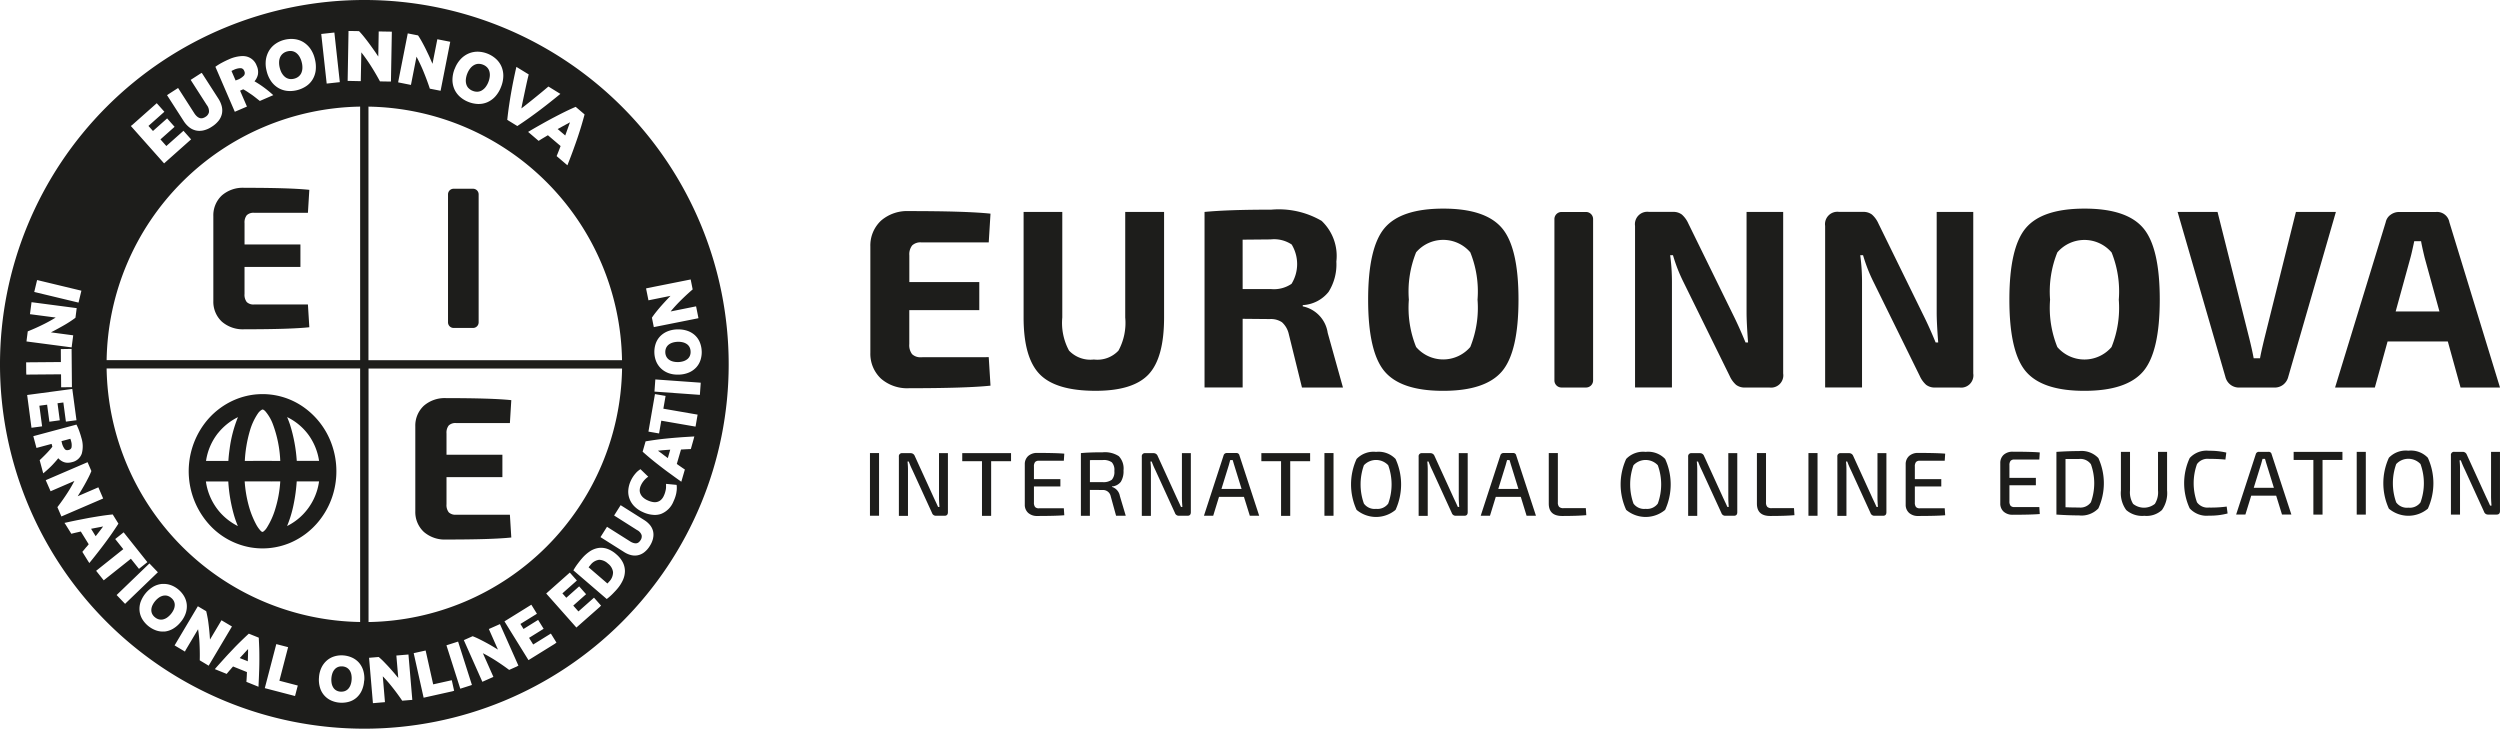 <svg id="Capa_1_copia_2" data-name="Capa 1 copia 2" xmlns="http://www.w3.org/2000/svg" width="178.405" height="52" viewBox="0 0 178.405 52">
  <g id="Grupo_3797" data-name="Grupo 3797">
    <g id="Grupo_3793" data-name="Grupo 3793">
      <g id="Grupo_3792" data-name="Grupo 3792">
        <path id="Trazado_16701" data-name="Trazado 16701" d="M91.83,27.763a1.2,1.2,0,0,0,.484-.314.3.3,0,0,0,.014-.32.284.284,0,0,0-.239-.2l-.049,0a1.2,1.2,0,0,0-.457.119c-.049.022-.09.042-.128.061l-.036.018.295.683.114-.049Z" transform="translate(-74.9 -22.064)" fill="#1d1d1b"/>
        <path id="Trazado_16702" data-name="Trazado 16702" d="M24.52,174.015a.226.226,0,0,0,.17.069.415.415,0,0,0,.108-.016.252.252,0,0,0,.2-.183,1,1,0,0,0-.038-.464c-.013-.047-.025-.087-.038-.123l-.009-.027-.636.17.027.1a1.113,1.113,0,0,0,.215.473Z" transform="translate(-19.892 -141.959)" fill="#1d1d1b"/>
        <path id="Trazado_16703" data-name="Trazado 16703" d="M132.145,263.428a.615.615,0,0,0-.211-.192.754.754,0,0,0-.3-.085l-.063,0a.669.669,0,0,0-.246.043.625.625,0,0,0-.235.163.812.812,0,0,0-.163.273,1.444,1.444,0,0,0-.054.757.857.857,0,0,0,.123.293.609.609,0,0,0,.21.192.71.71,0,0,0,.3.083l.063,0a.682.682,0,0,0,.246-.043.623.623,0,0,0,.237-.159.839.839,0,0,0,.163-.271,1.282,1.282,0,0,0,.078-.376,1.335,1.335,0,0,0-.023-.387.851.851,0,0,0-.123-.295Z" transform="translate(-107.201 -215.597)" fill="#1d1d1b"/>
        <path id="Trazado_16704" data-name="Trazado 16704" d="M94.858,256.769c-.061.065-.123.132-.188.2l.575.233q.005-.144.011-.276c.005-.128.007-.246.009-.352l0-.246c-.051.052-.1.114-.166.179S94.948,256.675,94.858,256.769Z" transform="translate(-77.563 -210.01)" fill="#1d1d1b"/>
        <path id="Trazado_16705" data-name="Trazado 16705" d="M36.808,207.916l.013-.016c-.072.013-.152.029-.24.047l-.351.067-.269.052.327.528c.06-.074.117-.146.172-.217.08-.1.152-.193.215-.28l.134-.181Z" transform="translate(-29.462 -170.331)" fill="#1d1d1b"/>
        <path id="Trazado_16706" data-name="Trazado 16706" d="M260.074,177.655l-.244.023.2.148c.087.065.181.136.284.215.07.054.145.108.22.164l.172-.6c-.1.005-.186.011-.276.018-.128.009-.246.018-.352.029Z" transform="translate(-212.877 -145.515)" fill="#1d1d1b"/>
        <path id="Trazado_16707" data-name="Trazado 16707" d="M184.167,26.948a.776.776,0,0,0,.293.19.8.8,0,0,0,.3.061h.04a.674.674,0,0,0,.305-.09.962.962,0,0,0,.264-.233,1.436,1.436,0,0,0,.208-.372,1.456,1.456,0,0,0,.1-.416.927.927,0,0,0-.033-.352.674.674,0,0,0-.161-.275.79.79,0,0,0-.291-.19.827.827,0,0,0-.295-.061.44.44,0,0,0-.049,0,.7.7,0,0,0-.305.094.919.919,0,0,0-.266.235,1.424,1.424,0,0,0-.208.37,1.445,1.445,0,0,0-.1.414.922.922,0,0,0,.033.351.69.69,0,0,0,.159.275Z" transform="translate(-150.724 -20.654)" fill="#1d1d1b"/>
        <path id="Trazado_16708" data-name="Trazado 16708" d="M220.852,48.945c.049-.132.094-.255.132-.367l.1-.278-.258.141-.345.188-.276.152.54.461C220.78,49.138,220.816,49.041,220.852,48.945Z" transform="translate(-180.409 -39.572)" fill="#1d1d1b"/>
        <path id="Trazado_16709" data-name="Trazado 16709" d="M61.171,235.334a.7.7,0,0,0-.276-.146.636.636,0,0,0-.154-.018.654.654,0,0,0-.132.014.858.858,0,0,0-.293.126,1.433,1.433,0,0,0-.486.584.83.83,0,0,0-.07.309.618.618,0,0,0,.06.278.7.7,0,0,0,.2.244.727.727,0,0,0,.275.146.613.613,0,0,0,.286.009.865.865,0,0,0,.291-.125,1.441,1.441,0,0,0,.49-.589.838.838,0,0,0,.07-.311.618.618,0,0,0-.06-.278.722.722,0,0,0-.2-.242Z" transform="translate(-48.961 -192.674)" fill="#1d1d1b"/>
        <path id="Trazado_16710" data-name="Trazado 16710" d="M264.3,135.15a.858.858,0,0,0-.287-.132,1.219,1.219,0,0,0-.314-.038h-.069a1.353,1.353,0,0,0-.381.067.845.845,0,0,0-.278.155.622.622,0,0,0-.166.231.733.733,0,0,0-.051.307.724.724,0,0,0,.076.3.633.633,0,0,0,.188.215.833.833,0,0,0,.289.132,1.239,1.239,0,0,0,.314.038h.067a1.341,1.341,0,0,0,.379-.067.854.854,0,0,0,.276-.155.6.6,0,0,0,.166-.23.7.7,0,0,0,.049-.309.75.75,0,0,0-.074-.3A.612.612,0,0,0,264.3,135.15Z" transform="translate(-215.276 -110.588)" fill="#1d1d1b"/>
        <path id="Trazado_16711" data-name="Trazado 16711" d="M44.385,7.615a26,26,0,0,0-36.77,36.77,26,26,0,0,0,36.77-36.77Zm5.69,17.433a1.819,1.819,0,0,1-.081.629,1.422,1.422,0,0,1-.3.531,1.521,1.521,0,0,1-.517.37,1.951,1.951,0,0,1-.721.155l-.1,0a1.818,1.818,0,0,1-.631-.1,1.562,1.562,0,0,1-.548-.332,1.5,1.5,0,0,1-.347-.5,1.766,1.766,0,0,1-.132-.609,1.819,1.819,0,0,1,.081-.629,1.441,1.441,0,0,1,.3-.531,1.547,1.547,0,0,1,.519-.37,1.951,1.951,0,0,1,.721-.155l.107,0a1.921,1.921,0,0,1,.623.1,1.514,1.514,0,0,1,.546.32,1.41,1.41,0,0,1,.345.5,1.844,1.844,0,0,1,.134.631ZM46.19,20.561l3.009-.6.089-.018.018.089.114.569.011.052-.04.034c-.3.258-.6.539-.889.829-.226.229-.443.466-.643.71l1.726-.347.089-.018.018.089.134.669.018.089-.089.018-3.009.6-.089.018-.018-.089-.11-.551-.007-.036.022-.031c.078-.117.177-.249.293-.394s.242-.295.376-.446.275-.305.421-.459c.072-.076.145-.152.215-.224l-1.485.3-.089.018-.018-.089-.136-.672-.018-.089.089-.018Zm-1.8,5.143H26.294V7.609A18.393,18.393,0,0,1,44.388,25.7ZM41.029,7.646l.052-.022.043.036.549.468.043.038-.014.056c-.069.253-.141.51-.217.763s-.163.524-.257.806-.2.576-.311.885-.242.652-.379,1l-.045.119-.1-.083-.62-.529-.051-.043.025-.061c.047-.114.094-.229.141-.352l.085-.22.033-.085L39.1,9.651l-.076.045-.208.123c-.112.067-.22.132-.323.2l-.056.034-.051-.043-.6-.513-.1-.083.11-.065c.334-.2.649-.376.932-.535s.558-.309.824-.448.515-.267.754-.385.484-.231.723-.334Zm-4.823.844c.033-.309.074-.634.123-.965s.1-.651.157-.97.114-.62.172-.9.114-.54.164-.759l.029-.123.107.065.716.439.056.034-.016.063c-.049.2-.1.416-.15.647s-.1.464-.15.7l-.141.67c-.025.123-.047.239-.065.345.087-.065.179-.137.278-.215.172-.136.351-.278.535-.426s.37-.3.553-.45.354-.295.511-.428l.051-.043.056.034.69.425.108.067-.1.081q-.266.217-.607.488c-.22.177-.466.367-.726.564s-.524.39-.793.582-.54.376-.8.548l-.047.031-.049-.031-.618-.379L36.2,8.546,36.2,8.49ZM32.455,4.9a2.068,2.068,0,0,1,.426-.688,1.693,1.693,0,0,1,.576-.4,1.614,1.614,0,0,1,.62-.123h.04a2.005,2.005,0,0,1,1.261.5,1.584,1.584,0,0,1,.4.542,1.663,1.663,0,0,1,.139.685,2.156,2.156,0,0,1-.164.791,2.166,2.166,0,0,1-.419.69,1.671,1.671,0,0,1-.562.4,1.541,1.541,0,0,1-.609.123h-.049a2.035,2.035,0,0,1-.692-.148,1.991,1.991,0,0,1-.593-.361,1.606,1.606,0,0,1-.4-.539,1.678,1.678,0,0,1-.141-.683,2.156,2.156,0,0,1,.164-.791Zm-4.028.889.654-3.318.018-.089.089.018.607.119.036.007.022.031c.085.126.179.282.278.464s.2.37.295.571.2.408.289.622c.051.116.1.229.148.34l.329-1.668L31.21,2.8l.089.018.743.146.089.018-.018.089-.654,3.318-.018.089-.089-.018-.627-.123-.052-.011-.016-.051c-.137-.417-.3-.84-.47-1.254-.141-.336-.3-.663-.464-.978l-.379,1.928-.018.089-.089-.018L28.5,5.895l-.089-.018.018-.089ZM23.015,2.414l.757-.083.09-.009.009.09.369,3.361.009.09-.09.009-.757.083-.09.009-.009-.09-.369-3.361-.009-.09Zm-4.039,1.84a1.745,1.745,0,0,1,.239-.66,1.6,1.6,0,0,1,.468-.481,1.946,1.946,0,0,1,.625-.275,2.041,2.041,0,0,1,.484-.06A2,2,0,0,1,21,2.79,1.586,1.586,0,0,1,21.638,3a1.72,1.72,0,0,1,.51.477,2.108,2.108,0,0,1,.323.741,2.2,2.2,0,0,1,.058.806,1.627,1.627,0,0,1-.226.654,1.529,1.529,0,0,1-.466.479,2.076,2.076,0,0,1-.649.28,2.041,2.041,0,0,1-.484.06,2,2,0,0,1-.208-.011,1.594,1.594,0,0,1-.636-.21,1.668,1.668,0,0,1-.51-.475,2.141,2.141,0,0,1-.323-.741,2.061,2.061,0,0,1-.051-.81Zm-3.549.47a4.157,4.157,0,0,1,.455-.273c.159-.083.305-.154.436-.21A2.544,2.544,0,0,1,17.3,4a1.332,1.332,0,0,1,.244.022,1.027,1.027,0,0,1,.772.665,1.049,1.049,0,0,1,.085.652,1.135,1.135,0,0,1-.239.463q.1.057.217.13c.112.07.228.146.343.228s.231.168.347.26.228.186.327.275l.107.094-.13.056-.781.338-.049.022-.042-.033L18.2,6.935c-.1-.078-.2-.154-.307-.224s-.2-.137-.3-.2-.163-.1-.239-.139l-.222.1.454,1.05.036.083-.083.036-.7.3-.083.036-.036-.083L15.4,4.834l-.029-.069.061-.042ZM11.993,6.74l.64-.412.076-.049.049.076,1.1,1.715a1.065,1.065,0,0,0,.21.248.543.543,0,0,0,.2.11.367.367,0,0,0,.1.014.4.4,0,0,0,.09-.011.647.647,0,0,0,.206-.092.523.523,0,0,0,.248-.331.721.721,0,0,0-.155-.513l-1.1-1.715L13.607,5.7l.076-.049.64-.412L14.4,5.2l.049.076L15.584,7.04a1.834,1.834,0,0,1,.237.531,1.2,1.2,0,0,1,.018.537,1.238,1.238,0,0,1-.233.5,1.928,1.928,0,0,1-.5.441,1.783,1.783,0,0,1-.6.26,1.327,1.327,0,0,1-.275.029,1.154,1.154,0,0,1-.275-.033,1.179,1.179,0,0,1-.473-.24,1.8,1.8,0,0,1-.381-.435L11.968,6.865l-.049-.076L12,6.74Zm-2.582,2.2,1.708-1.516.067-.06.06.067.425.477.06.067-.067.06-1.07.951.322.361.943-.838.067-.06.06.067.414.466.06.067-.067.06-.943.838.421.473,1.155-1.026.067-.06.06.067.425.477.06.067-.067.06L11.777,11.6l-.067.06-.06-.067L9.4,9.061l-.06-.067.067-.06ZM25.7,7.608V25.7H7.609A18.393,18.393,0,0,1,25.7,7.608Zm0,18.685V44.387A18.393,18.393,0,0,1,7.608,26.293H25.7ZM2.465,20.745l.161-.672.022-.089.089.022,2.983.717.089.022-.022.089-.161.672-.022.089-.089-.022-2.983-.717-.089-.022.022-.089ZM1.9,24.274l.074-.575.007-.052.049-.02c.369-.148.741-.316,1.108-.5.287-.143.569-.3.837-.466l-1.746-.228-.09-.011.011-.09.089-.676.011-.09.09.011,3.043.4.09.011-.011.09-.072.558-.005.038-.029.023c-.11.085-.248.179-.4.278s-.322.2-.5.3-.36.2-.546.3l-.276.143,1.5.2.09.011-.011.09-.089.681-.011.09-.09-.011-3.043-.4-.09-.011.011-.09Zm-.029,2.362-.005-.69v-.09h.09l2.389-.02L4.341,25v-.09h.09L5.02,24.9h.09V25l.022,2.541v.09h-.09l-.589.005h-.09v-.09l-.007-.835-2.389.02h-.09v-.09Zm.376,3.887-.013-.09L1.95,28.279l-.013-.09.09-.013,3.041-.407.09-.013.013.09L5.446,29.9l.013.09L5.369,30l-.575.076-.09.013L4.691,30l-.17-1.279-.417.056.15,1.126.013.09-.09.013-.562.076-.09.013-.013-.09-.15-1.126-.553.074.184,1.381.013.09-.09.013-.575.076-.09.013Zm.835,3.247-.038-.137-.2-.746-.014-.051L2.87,32.8l.013-.011q.119-.114.239-.233c.085-.083.166-.166.242-.246s.15-.164.219-.242.108-.13.154-.192l-.054-.2-.994.267-.087.023-.023-.087L2.4,31.213l-.023-.087.087-.023,2.92-.784.072-.02.033.067a3.889,3.889,0,0,1,.184.445c.054.155.1.3.13.419a1.991,1.991,0,0,1,.034,1.138.941.941,0,0,1-.7.611,1.171,1.171,0,0,1-.3.043.793.793,0,0,1-.3-.054,1.013,1.013,0,0,1-.379-.269c-.042.054-.089.112-.139.17-.08.092-.163.186-.249.278s-.181.186-.278.276-.193.177-.289.258l-.108.092Zm1.3,3.086-.036-.083-.229-.533-.022-.049.033-.042c.242-.316.477-.651.7-1,.175-.271.336-.549.482-.828l-1.617.7-.083.036-.036-.083L3.3,34.35l-.036-.083.083-.036,2.819-1.213.083-.036.036.083.222.517.014.034-.014.034c-.052.13-.121.28-.206.446s-.177.34-.276.515-.208.36-.316.537c-.054.089-.11.177-.164.264l1.391-.6.083-.036.036.083.271.631.036.083-.083.036L4.462,36.822l-.083.036Zm1.99,3.318L6.3,40.066l-.39-.629-.034-.056.043-.051c.072-.085.145-.173.219-.266L6.2,39l.13-.161-.564-.909-.2.047-.08.018c-.116.025-.226.052-.334.08l-.063.016-.034-.056-.378-.609L4.6,37.316l.125-.027c.343-.076.665-.145.954-.2s.582-.116.837-.159.513-.087.757-.123.482-.067.717-.09l.056-.005.029.049.345.557.031.049-.031.049c-.128.2-.264.4-.4.6s-.289.412-.446.625-.336.45-.515.679-.39.5-.607.764l-.08.1Zm1.1,1.184-.07.056-.056-.07-.43-.54-.056-.07.07-.056,1.868-1.489-.52-.652-.056-.07.07-.056.461-.367.07-.056.056.07,1.583,1.988.056.07-.07.056-.461.367-.07.056-.056-.07-.52-.652L7.469,41.36Zm1.455,1.735-.063-.065-.479-.5-.063-.065.065-.063,2.21-2.129.065-.063.063.065.479.5.063.065L11.2,40.9,8.988,43.03Zm2.8,1.971c-.04,0-.081.005-.121.005a1.42,1.42,0,0,1-.484-.087,1.911,1.911,0,0,1-.969-.8,1.46,1.46,0,0,1-.193-.58,1.513,1.513,0,0,1,.07-.632,2.125,2.125,0,0,1,.932-1.117,1.564,1.564,0,0,1,.613-.184c.038,0,.078,0,.116,0a1.48,1.48,0,0,1,.492.085,1.755,1.755,0,0,1,.54.309,1.822,1.822,0,0,1,.412.481,1.466,1.466,0,0,1,.192.582,1.541,1.541,0,0,1-.072.632,1.949,1.949,0,0,1-.367.64,2.009,2.009,0,0,1-.558.481,1.54,1.54,0,0,1-.6.192ZM14.877,47.5,14.8,47.45l-.5-.3-.045-.027v-.052c.011-.4,0-.808-.02-1.216-.018-.322-.051-.642-.1-.952l-.9,1.514L13.2,46.5l-.078-.047-.585-.349-.078-.047.047-.078,1.567-2.638.047-.078.078.047.484.287.033.02.009.036c.034.136.067.3.1.481s.056.376.08.578.043.412.06.62q.011.157.022.309l.773-1.3.047-.078.078.047.591.351.078.047-.047.078-1.567,2.638-.047.078Zm3.614.408c-.009.3-.022.625-.04.974l-.005.126-.117-.047-.685-.278-.061-.025.005-.065c.009-.11.016-.226.022-.343l.005-.126.007-.164-.992-.4-.065.074-.126.146q-.117.133-.222.26l-.042.051-.061-.025-.665-.269-.117-.047.085-.1c.229-.26.448-.5.651-.726s.4-.428.582-.622.365-.376.539-.546.351-.338.526-.5l.042-.038.052.022.607.246.052.022,0,.058c.013.235.023.477.031.719s.009.5.009.768-.005.551-.016.851Zm2.736,1.1-.15.575-.023.087-.087-.023-1.984-.517-.087-.023.023-.087.775-2.969.023-.087.087.023.669.173.087.023-.023.087-.6,2.308,1.227.32.087.023-.023.087Zm4.758-.434a1.974,1.974,0,0,1-.175.716,1.5,1.5,0,0,1-.379.506,1.413,1.413,0,0,1-.54.286,1.858,1.858,0,0,1-.493.067,1.321,1.321,0,0,1-.146-.005,1.817,1.817,0,0,1-.614-.152,1.446,1.446,0,0,1-.8-.914,1.943,1.943,0,0,1-.074-.734,1.9,1.9,0,0,1,.183-.716,1.572,1.572,0,0,1,.392-.506,1.473,1.473,0,0,1,.54-.287,1.742,1.742,0,0,1,.484-.069,1.1,1.1,0,0,1,.134.005,1.827,1.827,0,0,1,.614.152,1.473,1.473,0,0,1,.5.361,1.546,1.546,0,0,1,.309.557,1.943,1.943,0,0,1,.074.734Zm-.2-44.846L25.747,5.7v.09h-.092L24.9,5.774h-.09V5.681l.06-3.381V2.21h.092l.62.011h.038l.025.027c.107.11.226.248.354.408s.26.332.39.51.266.37.4.56l.206.309.029-1.7v-.09h.092l.755.013h.09v.092L27.9,5.73v.09h-.092l-.64-.011h-.052l-.025-.047c-.21-.387-.439-.775-.683-1.153-.2-.305-.408-.6-.629-.88ZM26.3,26.3H44.392A18.393,18.393,0,0,1,26.3,44.39Zm3.029,23.651L28.748,50,28.7,50l-.029-.043c-.224-.329-.468-.658-.723-.976q-.3-.377-.632-.719l.148,1.755.007.09-.09.007-.679.058-.09.007-.007-.09-.26-3.058-.007-.09.09-.007.56-.047.038,0,.029.023c.107.09.228.2.358.336s.266.275.4.425.273.307.408.47c.069.083.136.163.2.239l-.128-1.511-.007-.09.09-.007.683-.058.09-.007.007.09.26,3.058.007.09-.09.007Zm2.991-.627-2,.446-.089.02-.02-.089L29.542,46.7l-.02-.089.089-.02.674-.15.089-.02.02.089.519,2.327,1.238-.276.089-.02.02.089.128.578.02.089-.089.02Zm1.27-.414-.658.21-.087.027-.027-.087-.932-2.924-.027-.087.087-.027.658-.21.087-.027.027.087.932,2.922.027.087-.087.027Zm3.323-1.361-.529.235-.049.022-.042-.031c-.32-.239-.656-.468-1-.687-.275-.172-.553-.331-.833-.473l.714,1.608.036.083-.083.036-.623.276-.083.036-.036-.083-1.245-2.8L33.1,45.68l.083-.036.513-.228.034-.014.034.013c.132.051.282.117.448.2s.338.172.517.269.36.2.54.311l.266.161-.614-1.386-.036-.083.083-.036.627-.278.083-.036.036.083,1.245,2.8.036.083-.083.036Zm2.727-1.635-1.849,1.146-.078.047-.047-.076-1.616-2.608L36,44.341l.078-.047L37.841,43.2l.076-.047.047.076.305.493.047.078-.078.047-1.1.679.222.358.965-.6.076-.047.047.076.3.482.047.076-.076.047-.965.6.295.475,1.184-.734.078-.047.047.076.305.493.047.078-.078.047Zm3.191-2.629L41.2,44.723l-.067.06-.06-.067-2.035-2.295-.06-.067.067-.06,1.55-1.375.067-.06.06.067.385.434.06.067-.067.06-.967.857.28.314.849-.754.067-.06.06.067.376.425.06.067-.067.06-.849.754.37.417,1.043-.923.067-.06.06.067.385.434.06.067-.067.06ZM44.45,41.4a2.642,2.642,0,0,1-.419.643c-.083.1-.183.2-.3.323a3.627,3.627,0,0,1-.376.336l-.058.045-.056-.049-2.266-1.948-.058-.049.038-.065a4.281,4.281,0,0,1,.286-.426c.108-.143.2-.258.282-.352a2.811,2.811,0,0,1,.551-.5,1.536,1.536,0,0,1,.605-.249,1.219,1.219,0,0,1,.215-.018,1.371,1.371,0,0,1,.428.07,1.951,1.951,0,0,1,.652.389,1.908,1.908,0,0,1,.468.575,1.409,1.409,0,0,1,.154.629,1.594,1.594,0,0,1-.148.649Zm2.156-2.987a1.72,1.72,0,0,1-.24.557,1.656,1.656,0,0,1-.4.448,1.109,1.109,0,0,1-.457.208,1.121,1.121,0,0,1-.206.02,1.157,1.157,0,0,1-.28-.036,1.638,1.638,0,0,1-.482-.213l-1.614-1.019-.076-.049.049-.076.369-.584.049-.076.076.049,1.565.988a.938.938,0,0,0,.264.123.6.6,0,0,0,.143.02.223.223,0,0,0,.061-.005.315.315,0,0,0,.152-.069.605.605,0,0,0,.132-.152.463.463,0,0,0,.076-.361.644.644,0,0,0-.322-.358L43.9,36.835l-.076-.049.049-.076.369-.584.049-.076.076.049,1.614,1.019a1.72,1.72,0,0,1,.4.347,1.129,1.129,0,0,1,.222.437,1.1,1.1,0,0,1,0,.508Zm1.664-3.265a2.468,2.468,0,0,1-.2.613,1.581,1.581,0,0,1-.9.914,1.381,1.381,0,0,1-.45.072,2.1,2.1,0,0,1-.855-.208,1.926,1.926,0,0,1-.6-.41,1.516,1.516,0,0,1-.343-.539,1.451,1.451,0,0,1-.085-.618,1.929,1.929,0,0,1,.168-.643A2.1,2.1,0,0,1,45.187,34a2.383,2.383,0,0,1,.183-.235,1.453,1.453,0,0,1,.163-.159c.047-.038.085-.067.112-.085l.06-.04.052.051.426.412.076.072-.083.063a1.53,1.53,0,0,0-.239.235,1.5,1.5,0,0,0-.211.345.857.857,0,0,0-.072.276.605.605,0,0,0,.038.276.785.785,0,0,0,.177.266,1.2,1.2,0,0,0,.356.233,1.438,1.438,0,0,0,.358.114.876.876,0,0,0,.15.014.691.691,0,0,0,.163-.02.644.644,0,0,0,.266-.141.874.874,0,0,0,.215-.309,1.55,1.55,0,0,0,.09-.24,1.942,1.942,0,0,0,.047-.2,1.079,1.079,0,0,0,.016-.159v-.239l.1.009.582.056.072.007.009.072a1.669,1.669,0,0,1-.025.466Zm1.247-3.873-.2.71-.018.063h-.067c-.112.005-.226.009-.343.016l-.291.016-.3,1.028.15.107.089.061c.1.069.192.134.282.193l.054.036-.018.063-.2.688-.036.123-.1-.074c-.286-.2-.553-.4-.791-.571s-.473-.354-.679-.513-.416-.327-.6-.479-.37-.313-.548-.472l-.042-.038.016-.054.181-.629.016-.054.056-.009c.231-.038.472-.074.712-.107s.5-.063.763-.089.551-.051.848-.074.629-.043.974-.063l.126-.007-.036.123Zm.251-1.6-.117.681-.016.089-.089-.016-2.355-.408-.143.822-.016.089-.089-.016-.58-.1-.089-.016.016-.089.434-2.5.016-.089.089.016.58.1.089.016-.016.089-.143.822,2.355.408.089.016-.016.089ZM50,27.4l-.049.688-.007.09-.09-.007-3.061-.219-.09-.007.007-.09.049-.688.007-.09.09.007,3.059.219.09.007L50,27.4Z" fill="#1d1d1b"/>
        <path id="Trazado_16712" data-name="Trazado 16712" d="M233.828,221.345a.961.961,0,0,0-.611-.275h-.034a.928.928,0,0,0-.618.381c-.031.036-.061.072-.092.11l-.033.043,1.344,1.157a.159.159,0,0,1,.018-.018c.029-.031.061-.069.1-.112a.943.943,0,0,0,.282-.685.911.911,0,0,0-.352-.6Z" transform="translate(-190.437 -181.121)" fill="#1d1d1b"/>
        <path id="Trazado_16713" data-name="Trazado 16713" d="M110.432,21.724a.958.958,0,0,0,.229.267.684.684,0,0,0,.287.132.676.676,0,0,0,.136.013.881.881,0,0,0,.211-.027.818.818,0,0,0,.314-.148.694.694,0,0,0,.2-.249.94.94,0,0,0,.081-.343,1.431,1.431,0,0,0-.045-.425,1.451,1.451,0,0,0-.157-.4.942.942,0,0,0-.229-.269.681.681,0,0,0-.289-.132.712.712,0,0,0-.139-.013.842.842,0,0,0-.208.027.784.784,0,0,0-.314.15.727.727,0,0,0-.2.253.905.905,0,0,0-.08.345,1.4,1.4,0,0,0,.045.421,1.533,1.533,0,0,0,.155.4Z" transform="translate(-90.311 -16.492)" fill="#1d1d1b"/>
      </g>
      <path id="Trazado_16714" data-name="Trazado 16714" d="M79.38,155.654a5.085,5.085,0,0,1,3.415.97,5.472,5.472,0,0,1,1.878,2.458,5.736,5.736,0,0,1,.266,3.218,5.579,5.579,0,0,1-1.122,2.387,5.309,5.309,0,0,1-2.073,1.569,5.079,5.079,0,0,1-2.853.313,5.194,5.194,0,0,1-2.729-1.433,5.68,5.68,0,0,1-.542-7.36,5.32,5.32,0,0,1,2.2-1.74,5.084,5.084,0,0,1,1.561-.383Zm.052,1.4a4.348,4.348,0,0,0-.553,1.214,9.3,9.3,0,0,0-.358,2.138q1.266-.005,2.53,0a8.447,8.447,0,0,0-.529-2.627,3.055,3.055,0,0,0-.542-.923c-.06-.056-.128-.125-.213-.119A.855.855,0,0,0,79.432,157.058Zm-2.821,1.363a4.167,4.167,0,0,0-.857,1.988c.531,0,1.063,0,1.594,0,.018-.284.047-.567.089-.849a9.1,9.1,0,0,1,.595-2.275A4.2,4.2,0,0,0,76.611,158.42Zm4.933-1.133c.076.179.146.361.208.548a11.093,11.093,0,0,1,.477,2.571c.531,0,1.061,0,1.592,0a4.23,4.23,0,0,0-.741-1.838,4.128,4.128,0,0,0-1.534-1.285Zm-5.8,4.583a4.22,4.22,0,0,0,1.061,2.27,4.274,4.274,0,0,0,1.22.918,7.789,7.789,0,0,1-.273-.77,11.231,11.231,0,0,1-.41-2.412c-.533,0-1.066,0-1.6,0Zm2.768,0a8.773,8.773,0,0,0,.275,1.679,6.352,6.352,0,0,0,.558,1.417,2.2,2.2,0,0,0,.313.436c.047.042.114.1.175.056a.977.977,0,0,0,.257-.28,5.4,5.4,0,0,0,.6-1.326,8.371,8.371,0,0,0,.361-1.982c-.848.005-1.693,0-2.541,0Zm3.713,0a11.774,11.774,0,0,1-.219,1.63,8.241,8.241,0,0,1-.468,1.554,4.129,4.129,0,0,0,1.133-.826,4.213,4.213,0,0,0,1.149-2.36c-.533,0-1.064,0-1.6,0Z" transform="translate(-61.051 -127.513)" fill="#1d1d1b"/>
      <path id="Trazado_16715" data-name="Trazado 16715" d="M178.707,84.465h-1.386a.4.4,0,0,1-.4-.4V74.931a.4.4,0,0,1,.4-.4h1.386a.4.4,0,0,1,.4.4v9.133A.4.4,0,0,1,178.707,84.465Z" transform="translate(-144.95 -61.062)" fill="#1d1d1b"/>
      <path id="Trazado_16716" data-name="Trazado 16716" d="M170.8,165.542l.1,1.625q-1.363.146-4.641.145a2.273,2.273,0,0,1-1.6-.544,1.94,1.94,0,0,1-.609-1.471v-6.061a1.937,1.937,0,0,1,.609-1.471,2.27,2.27,0,0,1,1.6-.544q3.277,0,4.641.145L170.8,159h-3.842a.681.681,0,0,0-.522.173.82.82,0,0,0-.159.566v1.522h3.988v1.6h-3.988v1.928a.847.847,0,0,0,.159.58.681.681,0,0,0,.522.173H170.8Z" transform="translate(-134.413 -128.81)" fill="#1d1d1b"/>
      <path id="Trazado_16717" data-name="Trazado 16717" d="M91.024,82.511l.1,1.625q-1.363.146-4.641.145a2.273,2.273,0,0,1-1.6-.544,1.94,1.94,0,0,1-.609-1.471V76.2a1.937,1.937,0,0,1,.609-1.471,2.27,2.27,0,0,1,1.6-.544q3.277,0,4.641.145l-.1,1.639H87.182a.681.681,0,0,0-.522.173.82.82,0,0,0-.159.566v1.522h3.988v1.6H86.5v1.928a.847.847,0,0,0,.159.58.681.681,0,0,0,.522.173Z" transform="translate(-69.05 -60.783)" fill="#1d1d1b"/>
    </g>
    <g id="Grupo_3794" data-name="Grupo 3794" transform="translate(62.114 14.887)">
      <path id="Trazado_16718" data-name="Trazado 16718" d="M352.174,93.8l.126,2.033q-1.708.182-5.811.183a2.844,2.844,0,0,1-2-.681,2.428,2.428,0,0,1-.763-1.843V85.9a2.428,2.428,0,0,1,.763-1.843,2.847,2.847,0,0,1,2-.681q4.1,0,5.811.183l-.126,2.051h-4.812a.847.847,0,0,0-.654.219,1.027,1.027,0,0,0-.2.708v1.906H351.5v2h-4.995V92.86a1.058,1.058,0,0,0,.2.726.854.854,0,0,0,.654.219Z" transform="translate(-343.73 -83.199)" fill="#1d1d1b"/>
      <path id="Trazado_16719" data-name="Trazado 16719" d="M414.254,83.69v7.535q0,2.87-1.1,4.05t-3.786,1.18q-2.833,0-3.986-1.18t-1.153-4.05V83.69h2.761v7.535a4.135,4.135,0,0,0,.481,2.36,2.1,2.1,0,0,0,1.771.636A2.06,2.06,0,0,0,411,93.585a4.139,4.139,0,0,0,.481-2.36V83.69h2.779Z" transform="translate(-393.297 -83.453)" fill="#1d1d1b"/>
      <path id="Trazado_16720" data-name="Trazado 16720" d="M485.557,95.483h-2.924l-.945-3.831a1.6,1.6,0,0,0-.481-.826,1.407,1.407,0,0,0-.862-.228L478.4,90.58v4.9H475.68V82.953q1.689-.163,4.776-.163a6.072,6.072,0,0,1,3.578.8,3.446,3.446,0,0,1,1.053,2.906,3.675,3.675,0,0,1-.555,2.161,2.523,2.523,0,0,1-1.843.945v.09a2.258,2.258,0,0,1,1.78,1.888l1.09,3.905ZM478.4,88.455h2a2.222,2.222,0,0,0,1.489-.372,2.691,2.691,0,0,0,.009-2.806,2.259,2.259,0,0,0-1.5-.363l-2,.018Z" transform="translate(-451.836 -82.716)" fill="#1d1d1b"/>
      <path id="Trazado_16721" data-name="Trazado 16721" d="M541.461,83.77q1.171-1.388,4.185-1.39t4.194,1.39q1.182,1.391,1.18,5.112t-1.18,5.112q-1.182,1.388-4.194,1.39t-4.185-1.39q-1.171-1.391-1.171-5.112T541.461,83.77ZM547.58,85.5a2.547,2.547,0,0,0-3.867,0,7.474,7.474,0,0,0-.517,3.377,7.474,7.474,0,0,0,.517,3.377,2.547,2.547,0,0,0,3.867,0,7.475,7.475,0,0,0,.517-3.377A7.475,7.475,0,0,0,547.58,85.5Z" transform="translate(-504.771 -82.38)" fill="#1d1d1b"/>
      <path id="Trazado_16722" data-name="Trazado 16722" d="M616.105,96.22h-1.749a.505.505,0,0,1-.506-.506V84.2a.505.505,0,0,1,.506-.506h1.749a.505.505,0,0,1,.506.506V95.714A.505.505,0,0,1,616.105,96.22Z" transform="translate(-565.038 -83.453)" fill="#1d1d1b"/>
      <path id="Trazado_16723" data-name="Trazado 16723" d="M656.261,83.682V95.213a.875.875,0,0,1-.981,1h-1.726a1.008,1.008,0,0,1-.654-.192,1.865,1.865,0,0,1-.454-.627l-3.287-6.682a11.445,11.445,0,0,1-.763-1.943h-.2a14.425,14.425,0,0,1,.127,2V96.21H645.69V84.679a.884.884,0,0,1,1-1h1.69a1.008,1.008,0,0,1,.654.192,1.865,1.865,0,0,1,.454.627l3.179,6.484q.453.908.907,2.015h.182q-.108-1.418-.108-2.107V83.68h2.615Z" transform="translate(-591.124 -83.445)" fill="#1d1d1b"/>
      <path id="Trazado_16724" data-name="Trazado 16724" d="M731.331,83.682V95.213a.875.875,0,0,1-.981,1h-1.726a1.008,1.008,0,0,1-.654-.192,1.884,1.884,0,0,1-.454-.627l-3.287-6.682a11.445,11.445,0,0,1-.763-1.943h-.2a14.425,14.425,0,0,1,.127,2V96.21H720.76V84.679a.883.883,0,0,1,1-1h1.69a1.008,1.008,0,0,1,.654.192,1.864,1.864,0,0,1,.454.627l3.179,6.484q.455.908.909,2.015h.183q-.108-1.418-.108-2.107V83.68h2.615Z" transform="translate(-652.629 -83.445)" fill="#1d1d1b"/>
      <path id="Trazado_16725" data-name="Trazado 16725" d="M794.691,83.77q1.171-1.388,4.187-1.39t4.194,1.39q1.182,1.391,1.18,5.112t-1.18,5.112q-1.182,1.388-4.194,1.39t-4.187-1.39q-1.171-1.391-1.171-5.112T794.691,83.77Zm6.12,1.735a2.549,2.549,0,0,0-3.869,0,7.474,7.474,0,0,0-.517,3.377,7.474,7.474,0,0,0,.517,3.377,2.549,2.549,0,0,0,3.869,0,7.475,7.475,0,0,0,.517-3.377A7.475,7.475,0,0,0,800.812,85.5Z" transform="translate(-712.241 -82.38)" fill="#1d1d1b"/>
      <path id="Trazado_16726" data-name="Trazado 16726" d="M871.246,83.69l-3.4,11.768a1.026,1.026,0,0,1-.354.555.98.98,0,0,1-.627.21h-2.524a.98.98,0,0,1-.627-.21,1.009,1.009,0,0,1-.354-.555L859.95,83.69H862.8l2.27,9.042q.182.726.309,1.4h.454q.054-.344.309-1.4l2.252-9.042h2.852Z" transform="translate(-766.666 -83.453)" fill="#1d1d1b"/>
      <path id="Trazado_16727" data-name="Trazado 16727" d="M930.187,92.933h-4.3l-.909,3.287H922.14l3.614-11.8a.857.857,0,0,1,.345-.526,1.016,1.016,0,0,1,.618-.2h2.615a.891.891,0,0,1,.963.726l3.614,11.8h-2.815l-.909-3.287Zm-.6-2.143-1.054-3.831q-.217-.908-.255-1.18h-.49c-.023.121-.067.314-.126.582s-.108.466-.145.6l-1.054,3.831h3.124Z" transform="translate(-817.618 -83.453)" fill="#1d1d1b"/>
    </g>
    <g id="Grupo_3796" data-name="Grupo 3796" transform="translate(62.081 32.162)">
      <path id="Trazado_16728" data-name="Trazado 16728" d="M344.2,183.394h-.649V178.92h.649Z" transform="translate(-343.55 -178.75)" fill="#1d1d1b"/>
      <path id="Trazado_16729" data-name="Trazado 16729" d="M358.47,178.92v4.221c0,.168-.08.253-.24.253h-.616a.286.286,0,0,1-.278-.2l-1.393-3.047a6.321,6.321,0,0,1-.266-.623h-.09a5.123,5.123,0,0,1,.033.623V183.4h-.649v-4.221a.22.22,0,0,1,.246-.253h.6a.309.309,0,0,1,.286.2l1.355,2.969c.018.038.047.1.09.192s.083.173.119.253.07.154.1.224h.1q-.033-.388-.033-.694v-3.144h.641Z" transform="translate(-352.906 -178.75)" fill="#1d1d1b"/>
      <path id="Trazado_16730" data-name="Trazado 16730" d="M383.482,179.5h-1.42v3.9h-.654v-3.9H380v-.576h3.482Z" transform="translate(-373.413 -178.75)" fill="#1d1d1b"/>
      <path id="Trazado_16731" data-name="Trazado 16731" d="M407.486,182.8l.033.5q-.591.051-1.919.052a.937.937,0,0,1-.654-.217.765.765,0,0,1-.246-.587v-2.891a.774.774,0,0,1,.246-.587.937.937,0,0,1,.654-.217q1.328,0,1.919.052l-.033.506H405.71a.348.348,0,0,0-.276.094.5.5,0,0,0-.081.322v.895h1.887v.526h-1.887v1.14a.5.5,0,0,0,.081.322.348.348,0,0,0,.276.094h1.776Z" transform="translate(-393.65 -178.693)" fill="#1d1d1b"/>
      <path id="Trazado_16732" data-name="Trazado 16732" d="M430.064,183.14h-.694l-.383-1.393a.56.56,0,0,0-.564-.446l-.922-.007v1.849h-.642v-4.474c.367-.038.889-.058,1.563-.058a1.815,1.815,0,0,1,1.144.278,1.278,1.278,0,0,1,.334,1.017,1.408,1.408,0,0,1-.192.811.873.873,0,0,1-.632.331v.033a.82.82,0,0,1,.564.649l.421,1.413Zm-2.561-2.4h.907a1,1,0,0,0,.658-.172.841.841,0,0,0,.179-.625.814.814,0,0,0-.179-.616.994.994,0,0,0-.658-.163c-.441,0-.743,0-.907.007Z" transform="translate(-411.805 -178.496)" fill="#1d1d1b"/>
      <path id="Trazado_16733" data-name="Trazado 16733" d="M454.41,178.92v4.221c0,.168-.081.253-.24.253h-.616a.287.287,0,0,1-.278-.2l-1.393-3.047a6.321,6.321,0,0,1-.266-.623h-.09a5.117,5.117,0,0,1,.033.623V183.4h-.649v-4.221a.22.22,0,0,1,.246-.253h.6a.308.308,0,0,1,.285.2l1.355,2.969c.018.038.047.1.09.192s.083.173.119.253.07.154.1.224h.1q-.033-.388-.033-.694v-3.144h.642Z" transform="translate(-431.51 -178.75)" fill="#1d1d1b"/>
      <path id="Trazado_16734" data-name="Trazado 16734" d="M478.279,182.036H476.5l-.414,1.348h-.661l1.4-4.3a.229.229,0,0,1,.24-.175h.661a.21.21,0,0,1,.233.175l1.408,4.3h-.669Zm-.168-.564-.526-1.7c-.013-.038-.031-.1-.054-.181s-.042-.143-.056-.181H477.3l-.1.363-.526,1.7h1.44Z" transform="translate(-451.59 -178.742)" fill="#1d1d1b"/>
      <path id="Trazado_16735" data-name="Trazado 16735" d="M501.6,179.5h-1.42v3.9h-.654v-3.9H498.12v-.576H501.6Z" transform="translate(-470.188 -178.75)" fill="#1d1d1b"/>
      <path id="Trazado_16736" data-name="Trazado 16736" d="M523.679,183.394h-.649V178.92h.649Z" transform="translate(-490.597 -178.75)" fill="#1d1d1b"/>
      <path id="Trazado_16737" data-name="Trazado 16737" d="M535.324,178.45a1.669,1.669,0,0,1,1.393.506,4.365,4.365,0,0,1,0,3.632,2.164,2.164,0,0,1-2.781,0,4.365,4.365,0,0,1,0-3.632A1.664,1.664,0,0,1,535.324,178.45Zm.869.954a1.189,1.189,0,0,0-1.735,0,4.07,4.07,0,0,0,0,2.736.94.94,0,0,0,.866.376.951.951,0,0,0,.869-.376,4.013,4.013,0,0,0,0-2.736Z" transform="translate(-499.208 -178.365)" fill="#1d1d1b"/>
      <path id="Trazado_16738" data-name="Trazado 16738" d="M563.732,178.92v4.221c0,.168-.081.253-.24.253h-.616a.29.29,0,0,1-.28-.2l-1.393-3.047a6.328,6.328,0,0,1-.266-.623h-.09a5.11,5.11,0,0,1,.033.623V183.4h-.649v-4.221a.22.22,0,0,1,.246-.253h.6a.309.309,0,0,1,.286.2l1.355,2.969c.016.038.047.1.09.192s.083.173.119.253.07.154.1.224h.1q-.033-.388-.033-.694v-3.144h.641Z" transform="translate(-521.075 -178.75)" fill="#1d1d1b"/>
      <path id="Trazado_16739" data-name="Trazado 16739" d="M587.609,182.036h-1.784l-.414,1.348h-.661l1.4-4.3a.229.229,0,0,1,.24-.175h.661a.21.21,0,0,1,.233.175l1.408,4.3h-.669Zm-.168-.564-.526-1.7c-.013-.038-.031-.1-.054-.181s-.042-.143-.056-.181h-.175l-.1.363-.526,1.7h1.44Z" transform="translate(-541.164 -178.742)" fill="#1d1d1b"/>
      <path id="Trazado_16740" data-name="Trazado 16740" d="M612.269,178.92v3.515a.462.462,0,0,0,.09.322.429.429,0,0,0,.318.094h1.588l.033.5q-.629.057-1.724.058-.954,0-.954-.882V178.92Z" transform="translate(-563.178 -178.75)" fill="#1d1d1b"/>
      <path id="Trazado_16741" data-name="Trazado 16741" d="M641.784,178.45a1.671,1.671,0,0,1,1.393.506,4.365,4.365,0,0,1,0,3.632,2.164,2.164,0,0,1-2.781,0,4.365,4.365,0,0,1,0-3.632A1.664,1.664,0,0,1,641.784,178.45Zm.869.954a1.189,1.189,0,0,0-1.735,0,4.07,4.07,0,0,0,0,2.736.94.94,0,0,0,.866.376.951.951,0,0,0,.869-.376,4.013,4.013,0,0,0,0-2.736Z" transform="translate(-586.43 -178.365)" fill="#1d1d1b"/>
      <path id="Trazado_16742" data-name="Trazado 16742" d="M670.192,178.92v4.221c0,.168-.08.253-.24.253h-.616a.286.286,0,0,1-.278-.2l-1.4-3.047a6.337,6.337,0,0,1-.266-.623h-.09a5.123,5.123,0,0,1,.033.623V183.4h-.649v-4.221a.222.222,0,0,1,.248-.253h.6a.307.307,0,0,1,.286.2l1.355,2.969c.016.038.049.1.09.192s.083.173.119.253.07.154.1.224h.1q-.033-.388-.033-.694v-3.144h.642Z" transform="translate(-608.297 -178.75)" fill="#1d1d1b"/>
      <path id="Trazado_16743" data-name="Trazado 16743" d="M694.469,178.92v3.515a.462.462,0,0,0,.09.322.429.429,0,0,0,.318.094h1.588l.033.5q-.629.057-1.726.058c-.636,0-.952-.295-.952-.882V178.92Z" transform="translate(-630.524 -178.75)" fill="#1d1d1b"/>
      <path id="Trazado_16744" data-name="Trazado 16744" d="M714.819,183.394h-.649V178.92h.649Z" transform="translate(-647.197 -178.75)" fill="#1d1d1b"/>
      <path id="Trazado_16745" data-name="Trazado 16745" d="M729.082,178.92v4.221c0,.168-.081.253-.24.253h-.616a.29.29,0,0,1-.28-.2l-1.393-3.047a6.312,6.312,0,0,1-.266-.623h-.09a5.123,5.123,0,0,1,.033.623V183.4h-.649v-4.221a.22.22,0,0,1,.246-.253h.6a.309.309,0,0,1,.286.2l1.355,2.969c.016.038.047.1.09.192s.083.173.119.253.07.154.1.224h.1q-.033-.388-.033-.694v-3.144h.641Z" transform="translate(-656.545 -178.75)" fill="#1d1d1b"/>
      <path id="Trazado_16746" data-name="Trazado 16746" d="M755.356,182.8l.033.5q-.591.051-1.919.052a.937.937,0,0,1-.654-.217.771.771,0,0,1-.246-.587v-2.891a.774.774,0,0,1,.246-.587.937.937,0,0,1,.654-.217c.885,0,1.527.018,1.919.052l-.033.506H753.58a.341.341,0,0,0-.275.094.5.5,0,0,0-.081.322v.895h1.887v.526h-1.887v1.14a.5.5,0,0,0,.081.322.346.346,0,0,0,.275.094h1.776Z" transform="translate(-678.658 -178.693)" fill="#1d1d1b"/>
      <g id="Grupo_3795" data-name="Grupo 3795" transform="translate(80.663)">
        <path id="Trazado_16747" data-name="Trazado 16747" d="M792.716,182.328l.033.5q-.591.051-1.919.052a.937.937,0,0,1-.654-.217.764.764,0,0,1-.246-.587v-2.891a.774.774,0,0,1,.246-.587.937.937,0,0,1,.654-.217q1.328,0,1.919.052l-.033.506H790.94a.348.348,0,0,0-.276.094.5.5,0,0,0-.081.322v.894h1.887v.526h-1.887v1.14a.5.5,0,0,0,.081.322.348.348,0,0,0,.276.094h1.776Z" transform="translate(-789.93 -178.308)" fill="#1d1d1b"/>
        <path id="Trazado_16748" data-name="Trazado 16748" d="M812.1,182.662v-4.474q.849-.057,1.616-.058a1.654,1.654,0,0,1,1.377.5,4.31,4.31,0,0,1,0,3.592,1.659,1.659,0,0,1-1.377.5Q812.951,182.72,812.1,182.662Zm.649-3.961v3.437c.276.013.6.02.967.02a.917.917,0,0,0,.846-.376,4,4,0,0,0,0-2.711.917.917,0,0,0-.846-.376c-.13,0-.3,0-.515,0l-.45,0Z" transform="translate(-808.094 -178.103)" fill="#1d1d1b"/>
        <path id="Trazado_16749" data-name="Trazado 16749" d="M840.864,178.45V181.2a2.1,2.1,0,0,1-.367,1.4,1.615,1.615,0,0,1-1.254.412,1.729,1.729,0,0,1-1.294-.412,2.048,2.048,0,0,1-.379-1.4V178.45h.649V181.2a1.565,1.565,0,0,0,.22.96,1.243,1.243,0,0,0,1.554,0,1.55,1.55,0,0,0,.224-.96V178.45h.649Z" transform="translate(-828.961 -178.365)" fill="#1d1d1b"/>
        <path id="Trazado_16750" data-name="Trazado 16750" d="M865.576,182l.065.493a4.822,4.822,0,0,1-1.33.155,1.63,1.63,0,0,1-1.375-.519,4.274,4.274,0,0,1,0-3.592,1.628,1.628,0,0,1,1.375-.519,5.29,5.29,0,0,1,1.238.13l-.065.5q-.518-.052-1.175-.052a.926.926,0,0,0-.853.376,4.034,4.034,0,0,0,0,2.723.926.926,0,0,0,.853.376,8.576,8.576,0,0,0,1.265-.07Z" transform="translate(-849.419 -178.013)" fill="#1d1d1b"/>
        <path id="Trazado_16751" data-name="Trazado 16751" d="M885.931,181.566h-1.784l-.416,1.348h-.661l1.4-4.3a.227.227,0,0,1,.24-.175h.661a.21.21,0,0,1,.233.175l1.408,4.3h-.669l-.416-1.348Zm-.168-.564-.526-1.7c-.013-.038-.031-.1-.054-.181s-.042-.143-.054-.181h-.175l-.1.363-.526,1.7h1.44Z" transform="translate(-866.239 -178.357)" fill="#1d1d1b"/>
        <path id="Trazado_16752" data-name="Trazado 16752" d="M909.262,179.026h-1.42v3.9h-.654v-3.9H905.78v-.576h3.482Z" transform="translate(-884.845 -178.365)" fill="#1d1d1b"/>
        <path id="Trazado_16753" data-name="Trazado 16753" d="M931.339,182.924h-.649V178.45h.649Z" transform="translate(-905.254 -178.365)" fill="#1d1d1b"/>
        <path id="Trazado_16754" data-name="Trazado 16754" d="M942.984,177.98a1.669,1.669,0,0,1,1.393.506,4.365,4.365,0,0,1,0,3.632,2.164,2.164,0,0,1-2.781,0,4.365,4.365,0,0,1,0-3.632A1.664,1.664,0,0,1,942.984,177.98Zm.869.954a1.189,1.189,0,0,0-1.735,0,4.071,4.071,0,0,0,0,2.736.94.94,0,0,0,.866.376.951.951,0,0,0,.869-.376,4.014,4.014,0,0,0,0-2.736Z" transform="translate(-913.865 -177.98)" fill="#1d1d1b"/>
        <path id="Trazado_16755" data-name="Trazado 16755" d="M971.392,178.45v4.221c0,.168-.081.253-.24.253h-.616a.29.29,0,0,1-.28-.2l-1.393-3.047a6.306,6.306,0,0,1-.266-.623h-.09a5.11,5.11,0,0,1,.033.623v3.249h-.649V178.7a.22.22,0,0,1,.246-.253h.6a.309.309,0,0,1,.286.2l1.355,2.969c.016.038.047.1.09.192s.083.173.119.253.07.154.1.224h.1q-.033-.388-.033-.694v-3.144h.641Z" transform="translate(-935.732 -178.365)" fill="#1d1d1b"/>
      </g>
    </g>
  </g>
</svg>

